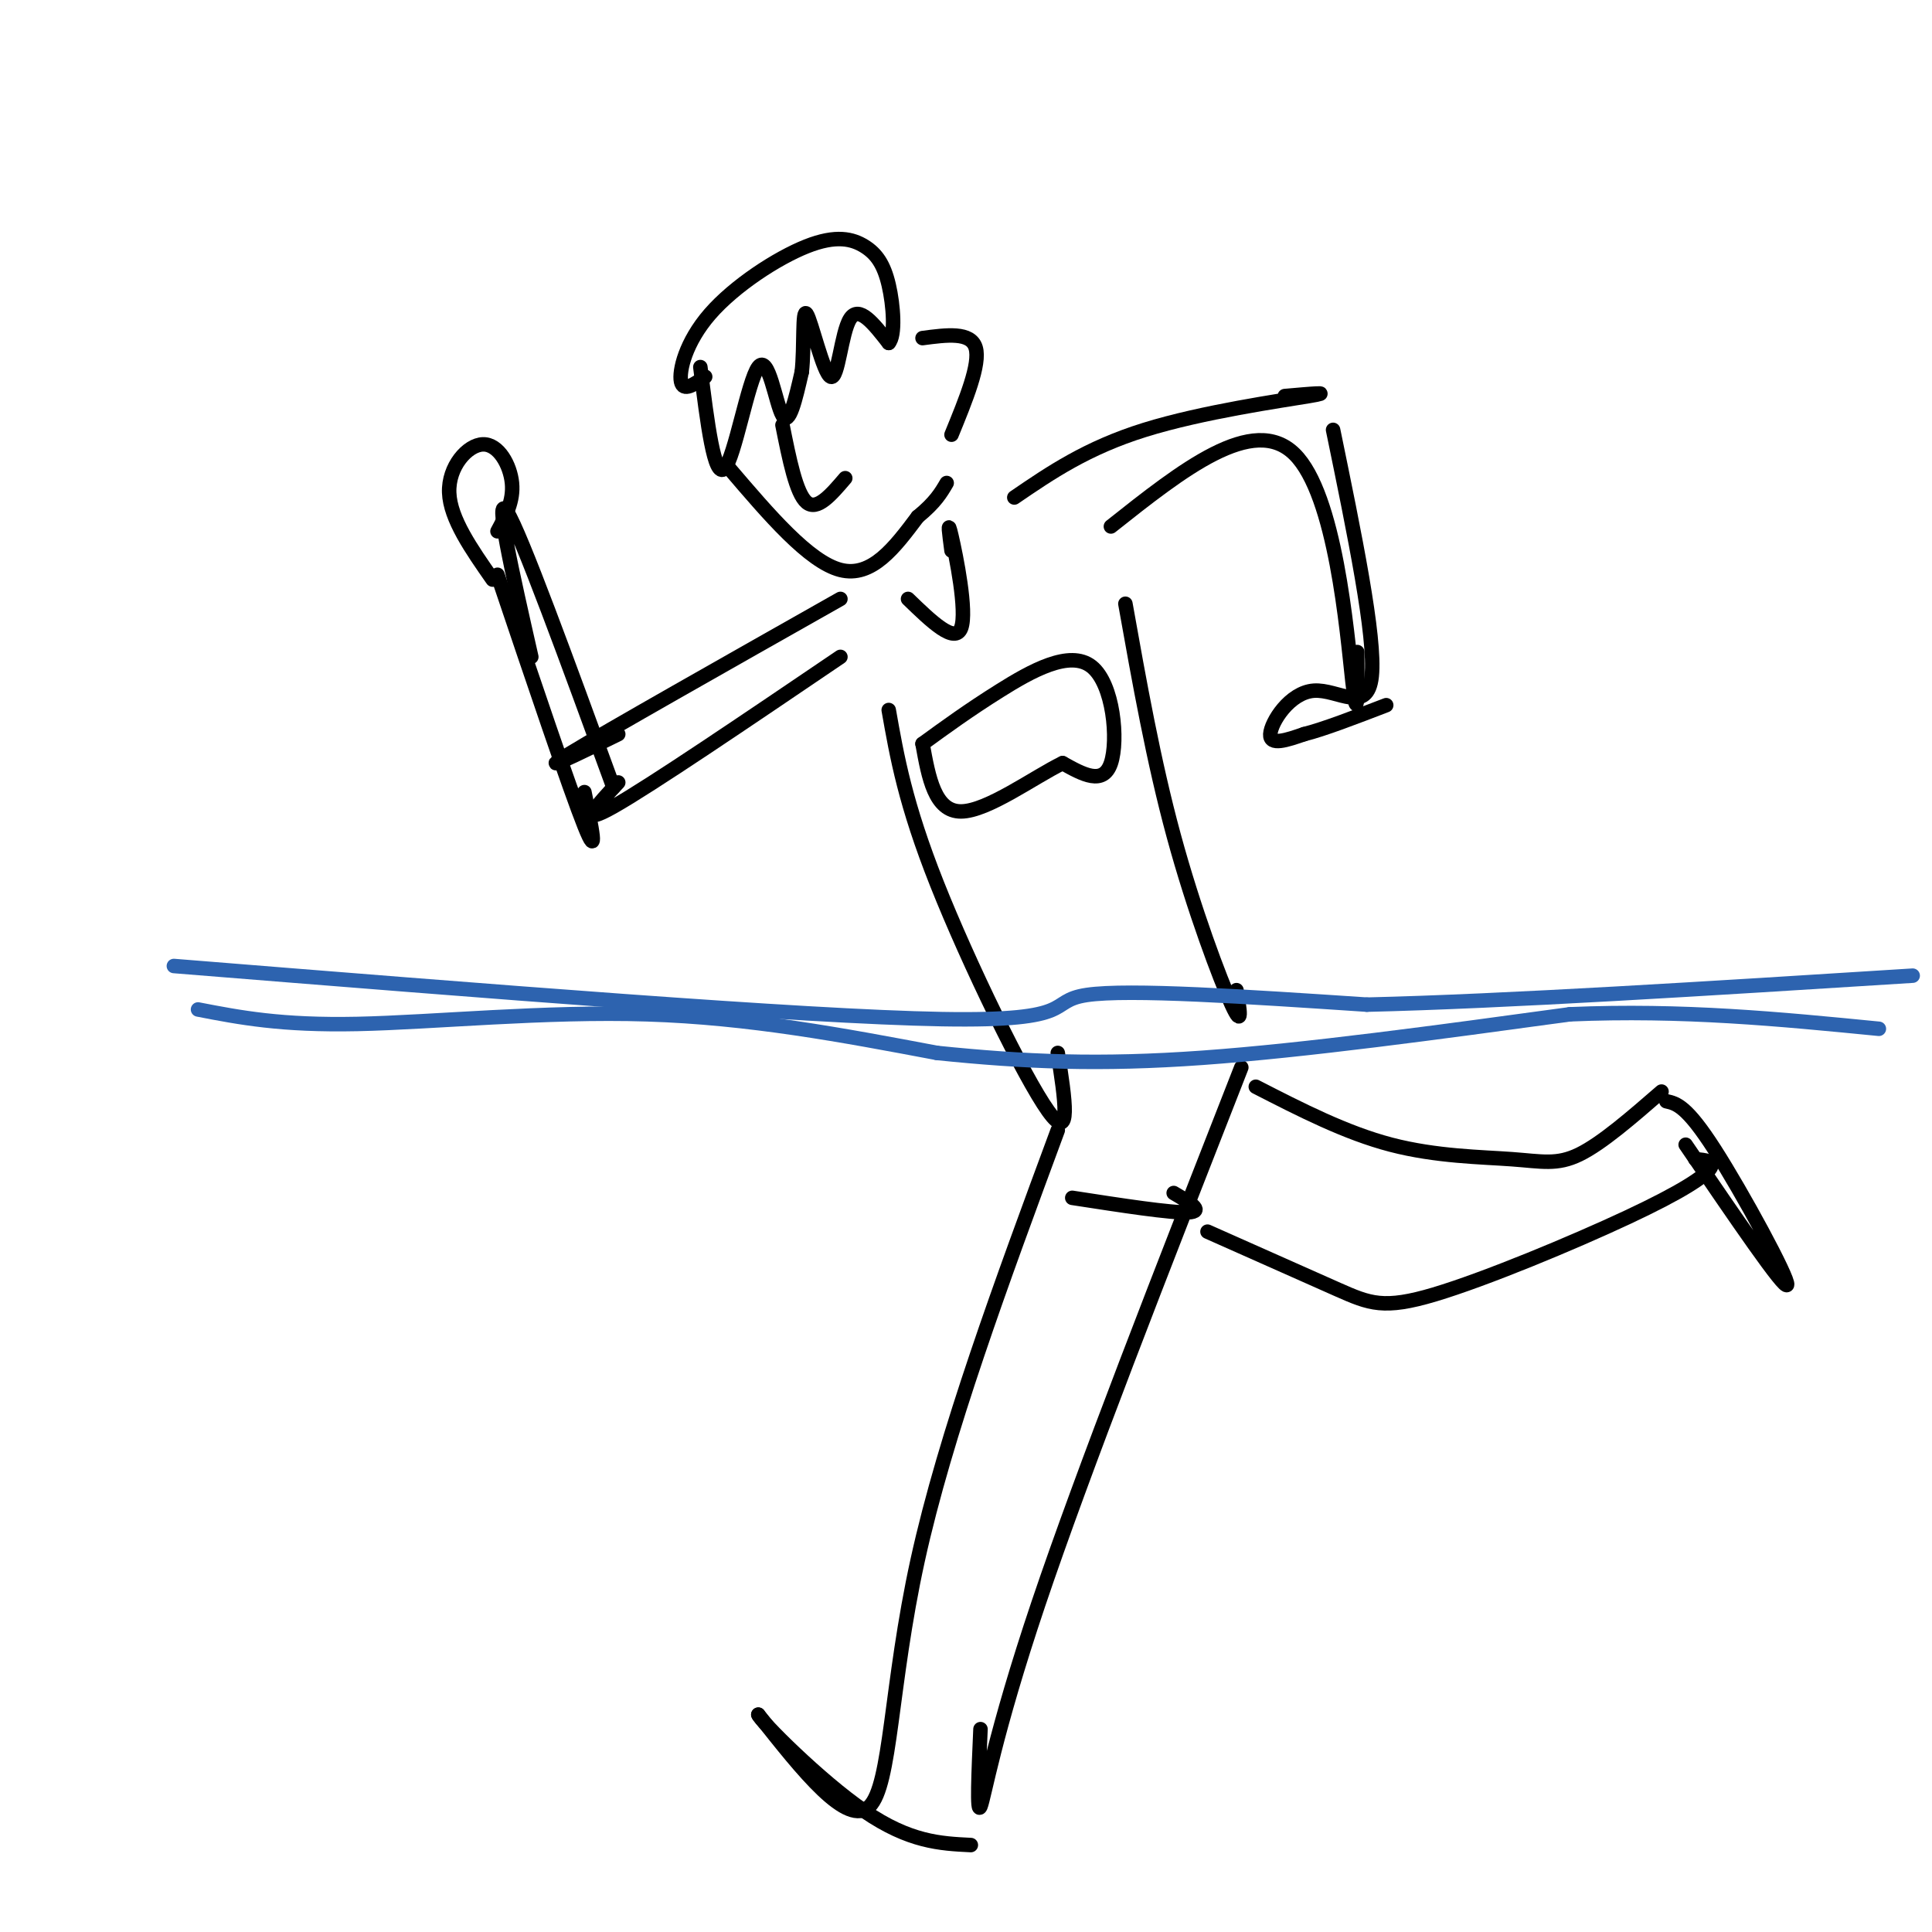 <svg viewBox='0 0 400 400' version='1.1' xmlns='http://www.w3.org/2000/svg' xmlns:xlink='http://www.w3.org/1999/xlink'><g fill='none' stroke='#000000' stroke-width='3' stroke-linecap='round' stroke-linejoin='round'><path d='M151,97c8.250,9.667 16.500,19.333 23,21c6.500,1.667 11.250,-4.667 16,-11'/><path d='M190,107c3.667,-3.000 4.833,-5.000 6,-7'/><path d='M162,88c1.417,7.083 2.833,14.167 5,16c2.167,1.833 5.083,-1.583 8,-5'/><path d='M145,76c1.446,11.601 2.893,23.202 5,21c2.107,-2.202 4.875,-18.208 7,-21c2.125,-2.792 3.607,7.631 5,10c1.393,2.369 2.696,-3.315 4,-9'/><path d='M166,77c0.581,-5.105 0.032,-13.368 1,-12c0.968,1.368 3.453,12.368 5,13c1.547,0.632 2.156,-9.105 4,-12c1.844,-2.895 4.922,1.053 8,5'/><path d='M184,71c1.425,-1.504 0.987,-7.763 0,-12c-0.987,-4.237 -2.524,-6.453 -5,-8c-2.476,-1.547 -5.890,-2.425 -12,0c-6.110,2.425 -14.914,8.153 -20,14c-5.086,5.847 -6.453,11.813 -6,14c0.453,2.187 2.727,0.593 5,-1'/><path d='M191,70c5.000,-0.667 10.000,-1.333 11,2c1.000,3.333 -2.000,10.667 -5,18'/><path d='M210,103c7.511,-5.133 15.022,-10.267 27,-14c11.978,-3.733 28.422,-6.067 34,-7c5.578,-0.933 0.289,-0.467 -5,0'/><path d='M230,109c14.733,-11.689 29.467,-23.378 38,-15c8.533,8.378 10.867,36.822 12,47c1.133,10.178 1.067,2.089 1,-6'/><path d='M276,89c4.429,21.482 8.857,42.964 8,51c-0.857,8.036 -7.000,2.625 -12,3c-5.000,0.375 -8.857,6.536 -9,9c-0.143,2.464 3.429,1.232 7,0'/><path d='M270,152c4.000,-1.000 10.500,-3.500 17,-6'/><path d='M174,124c-24.167,13.667 -48.333,27.333 -56,32c-7.667,4.667 1.167,0.333 10,-4'/><path d='M174,136c-19.667,13.333 -39.333,26.667 -47,31c-7.667,4.333 -3.333,-0.333 1,-5'/><path d='M127,163c-9.583,-26.250 -19.167,-52.500 -22,-57c-2.833,-4.500 1.083,12.750 5,30'/><path d='M102,120c-4.399,-6.298 -8.798,-12.595 -9,-18c-0.202,-5.405 3.792,-9.917 7,-10c3.208,-0.083 5.631,4.262 6,8c0.369,3.738 -1.315,6.869 -3,10'/><path d='M103,119c7.500,22.250 15.000,44.500 18,52c3.000,7.500 1.500,0.250 0,-7'/><path d='M184,147c1.711,9.711 3.422,19.422 10,36c6.578,16.578 18.022,40.022 23,47c4.978,6.978 3.489,-2.511 2,-12'/><path d='M233,125c2.911,16.311 5.822,32.622 10,48c4.178,15.378 9.622,29.822 12,35c2.378,5.178 1.689,1.089 1,-3'/><path d='M257,221c-16.400,41.844 -32.800,83.689 -42,111c-9.200,27.311 -11.200,40.089 -12,42c-0.800,1.911 -0.400,-7.044 0,-16'/><path d='M219,234c-11.644,31.489 -23.289,62.978 -29,89c-5.711,26.022 -5.489,46.578 -10,51c-4.511,4.422 -13.756,-7.289 -23,-19'/><path d='M157,355c0.333,1.178 12.667,13.622 22,20c9.333,6.378 15.667,6.689 22,7'/><path d='M250,255c10.219,4.550 20.437,9.100 27,12c6.563,2.900 9.470,4.148 20,1c10.530,-3.148 28.681,-10.694 40,-16c11.319,-5.306 15.805,-8.373 17,-10c1.195,-1.627 -0.903,-1.813 -3,-2'/><path d='M260,225c9.321,4.780 18.643,9.560 28,12c9.357,2.440 18.750,2.542 25,3c6.250,0.458 9.357,1.274 14,-1c4.643,-2.274 10.821,-7.637 17,-13'/><path d='M345,228c2.089,0.467 4.178,0.933 10,10c5.822,9.067 15.378,26.733 15,28c-0.378,1.267 -10.689,-13.867 -21,-29'/><path d='M188,124c4.867,4.711 9.733,9.422 11,6c1.267,-3.422 -1.067,-14.978 -2,-19c-0.933,-4.022 -0.467,-0.511 0,3'/><path d='M222,248c10.250,1.583 20.500,3.167 24,3c3.500,-0.167 0.250,-2.083 -3,-4'/><path d='M191,154c4.792,-3.488 9.583,-6.976 16,-11c6.417,-4.024 14.458,-8.583 19,-5c4.542,3.583 5.583,15.310 4,20c-1.583,4.690 -5.792,2.345 -10,0'/><path d='M220,158c-5.867,2.844 -15.533,9.956 -21,10c-5.467,0.044 -6.733,-6.978 -8,-14'/></g>
<g fill='none' stroke='#2d63af' stroke-width='3' stroke-linecap='round' stroke-linejoin='round'><path d='M36,200c65.089,5.244 130.178,10.489 159,11c28.822,0.511 21.378,-3.711 30,-5c8.622,-1.289 33.311,0.356 58,2'/><path d='M283,208c28.500,-0.667 70.750,-3.333 113,-6'/><path d='M41,209c8.600,1.667 17.200,3.333 33,3c15.800,-0.333 38.800,-2.667 60,-2c21.200,0.667 40.600,4.333 60,8'/><path d='M194,218c18.178,1.867 33.622,2.533 55,1c21.378,-1.533 48.689,-5.267 76,-9'/><path d='M325,210c23.333,-1.000 43.667,1.000 64,3'/></g>
</svg>